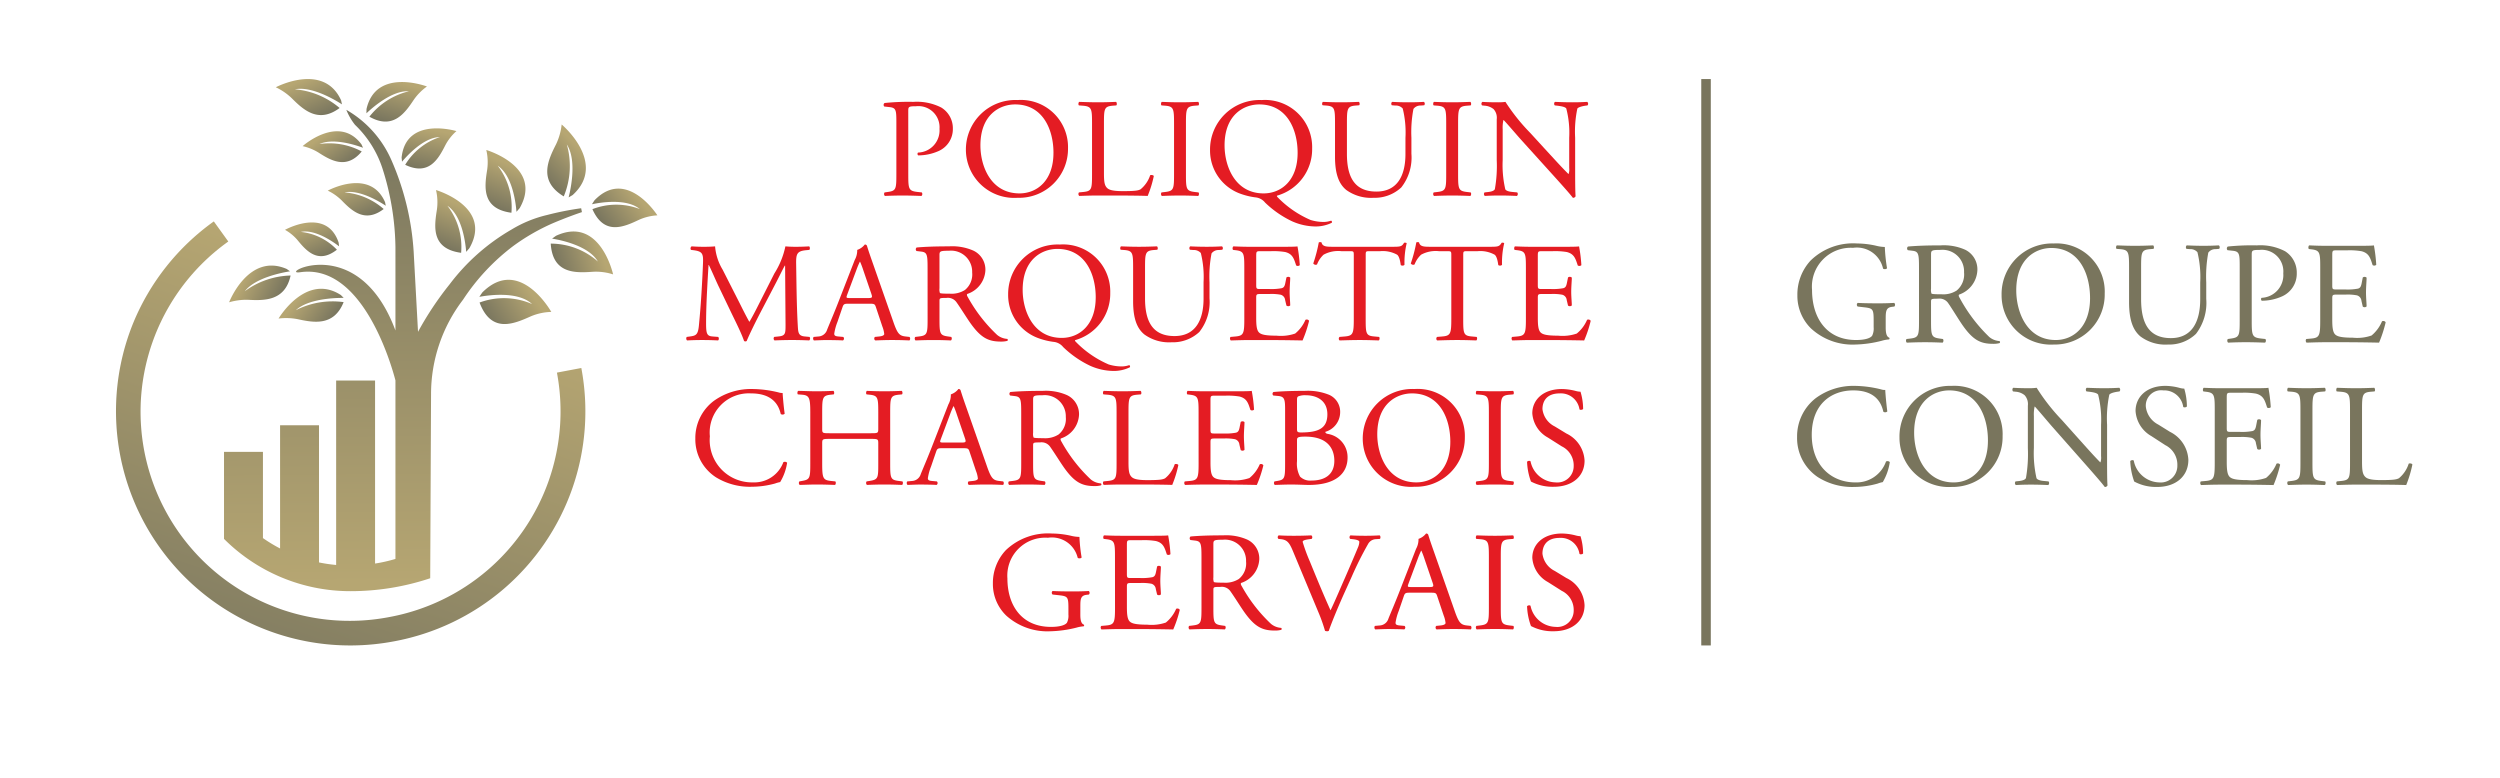 <svg id="a61521bd-caef-4c02-a366-035934ea4667" data-name="Logo Client" xmlns="http://www.w3.org/2000/svg" xmlns:xlink="http://www.w3.org/1999/xlink" width="225" height="70" viewBox="0 0 225 70"><defs><linearGradient id="a55727ce-4db8-49dc-b775-bd84f2bec351" x1="36.646" y1="55.55" x2="15.435" y2="93.189" gradientTransform="matrix(0.983, -0.186, 0.186, 0.983, -10.887, -22.274)" gradientUnits="userSpaceOnUse"><stop offset="0" stop-color="#b6a672"/><stop offset="1" stop-color="#77745e"/></linearGradient><linearGradient id="a7e59572-d4f6-4412-a882-d0894cd14ee7" x1="-346.285" y1="-14.883" x2="-342.499" y2="-9.806" gradientTransform="matrix(-0.635, -0.146, -0.182, 0.791, -175.066, -12.83)" xlink:href="#a55727ce-4db8-49dc-b775-bd84f2bec351"/><linearGradient id="aea246e3-6a61-4703-b00e-23cefb57b135" x1="-324.781" y1="-90.962" x2="-320.993" y2="-85.882" gradientTransform="matrix(-0.535, -0.328, -0.384, 0.626, -154.66, -27.314)" xlink:href="#a55727ce-4db8-49dc-b775-bd84f2bec351"/><linearGradient id="fc9a14ad-7276-4164-9493-d941ceeca4dc" x1="-349.668" y1="108.173" x2="-345.894" y2="113.236" gradientTransform="matrix(-0.54, 0.23, 0.248, 0.583, -179.782, 24.737)" xlink:href="#a55727ce-4db8-49dc-b775-bd84f2bec351"/><linearGradient id="aa65d2a1-79a6-4570-b1ef-a351f15c015b" x1="-358.954" y1="137.607" x2="-355.18" y2="142.668" gradientTransform="matrix(-0.487, 0.264, 0.3, 0.553, -177.372, 30.315)" xlink:href="#a55727ce-4db8-49dc-b775-bd84f2bec351"/><linearGradient id="eb96fdc6-e7f7-473b-a9ef-97ac68adec3f" x1="-385.036" y1="-28.17" x2="-381.251" y2="-23.093" gradientTransform="matrix(-0.578, -0.109, -0.131, 0.692, -168.985, -4.98)" xlink:href="#a55727ce-4db8-49dc-b775-bd84f2bec351"/><linearGradient id="b4f97f49-5dc3-4679-8b7e-7fa5bbc1bcaa" x1="-104.477" y1="-199.777" x2="-100.704" y2="-194.717" gradientTransform="matrix(0.072, 0.648, -0.693, 0.077, -78.68, 96.531)" xlink:href="#a55727ce-4db8-49dc-b775-bd84f2bec351"/><linearGradient id="b67b9df8-0d06-407e-a3dc-7f0ef080d6ae" x1="127.155" y1="-30.567" x2="130.933" y2="-25.501" gradientTransform="matrix(0.589, 0.143, -0.143, 0.588, -52.01, 6.982)" xlink:href="#a55727ce-4db8-49dc-b775-bd84f2bec351"/><linearGradient id="e5589246-b245-4a5f-9352-2563652acbc6" x1="119.184" y1="180.748" x2="122.973" y2="185.83" gradientTransform="matrix(0.535, -0.284, 0.277, 0.523, -91.903, -35.548)" xlink:href="#a55727ce-4db8-49dc-b775-bd84f2bec351"/><linearGradient id="f76f59b6-69fb-43c7-a9b8-17d365689e57" x1="137.825" y1="146.669" x2="141.613" y2="151.749" gradientTransform="matrix(0.575, -0.193, 0.188, 0.561, -79.998, -28.903)" xlink:href="#a55727ce-4db8-49dc-b775-bd84f2bec351"/><linearGradient id="a679ddf8-4497-4fe2-88bb-3c7ce04e4915" x1="179.245" y1="-23.54" x2="183.023" y2="-18.475" gradientTransform="matrix(0.482, 0.139, -0.157, 0.547, -62.395, 8.131)" xlink:href="#a55727ce-4db8-49dc-b775-bd84f2bec351"/><linearGradient id="a767edee-b399-480f-9997-a31d8d52f9dc" x1="175.383" y1="33.023" x2="179.165" y2="38.096" gradientTransform="matrix(0.536, 0.006, -0.006, 0.55, -64.567, -7.167)" xlink:href="#a55727ce-4db8-49dc-b775-bd84f2bec351"/><linearGradient id="f0a40545-b6d3-4223-a90e-00fa574d3b4c" x1="165.064" y1="-25.022" x2="168.841" y2="-19.956" gradientTransform="matrix(0.516, 0.126, -0.13, 0.53, -56.831, 8.957)" xlink:href="#a55727ce-4db8-49dc-b775-bd84f2bec351"/><linearGradient id="eadc8ff9-626b-45f6-9685-3a51d6e0408b" x1="-10.502" y1="-167.821" x2="-6.732" y2="-162.766" gradientTransform="matrix(0.277, 0.545, -0.649, 0.33, -59.977, 75.958)" xlink:href="#a55727ce-4db8-49dc-b775-bd84f2bec351"/><linearGradient id="ac702e6b-4271-4316-92fe-45c3e5c27ff8" x1="-8.604" y1="-160.037" x2="-4.835" y2="-154.982" gradientTransform="matrix(0.277, 0.545, -0.649, 0.33, -59.977, 75.958)" xlink:href="#a55727ce-4db8-49dc-b775-bd84f2bec351"/><linearGradient id="b9c15871-83c4-40d9-9e84-44b8f4f6f166" x1="36.45" y1="52.429" x2="36.034" y2="9.928" gradientTransform="matrix(1, 0, 0, 1, 0, 0)" xlink:href="#a55727ce-4db8-49dc-b775-bd84f2bec351"/></defs><rect width="225" height="70" fill="none"/><path d="M81.745,15.69c0,1.334.026,1.5.863,1.589l.353.038a.244.244,0,0,1-.026.318c-.745-.026-1.176-.038-1.7-.038-.549,0-1.02.013-1.594.038a.241.241,0,0,1-.027-.318l.274-.038c.758-.102.785-.255.785-1.589V10.999c0-1.081-.027-1.297-.615-1.36l-.471-.051a.209.209,0,0,1,.026-.318,21.188,21.188,0,0,1,2.588-.102,4.834,4.834,0,0,1,2.51.508,2.181,2.181,0,0,1,1.046,1.907,2.156,2.156,0,0,1-1.307,2.021,4.518,4.518,0,0,1-1.804.381c-.091-.038-.091-.229-.013-.254a1.995,1.995,0,0,0,1.922-2.136,1.902,1.902,0,0,0-2.105-2.034c-.693,0-.707.051-.707.458Z" fill="#e41c23"/><path d="M86.931,13.491a4.457,4.457,0,0,1,4.653-4.487,4.243,4.243,0,0,1,4.537,4.36,4.403,4.403,0,0,1-4.537,4.437A4.346,4.346,0,0,1,86.931,13.491Zm7.882.267c0-2.097-.954-4.36-3.451-4.36-1.359,0-3.124.903-3.124,3.686,0,1.882.941,4.322,3.517,4.322C93.322,17.406,94.812,16.262,94.812,13.758Z" fill="#e41c23"/><path d="M98.283,11.114c0-1.335-.026-1.538-.849-1.602l-.327-.025c-.08-.051-.053-.28.025-.318.733.025,1.177.038,1.7.038.51,0,.954-.013,1.608-.038.078.038.105.266.026.318l-.314.025c-.771.064-.797.267-.797,1.602v4.423c0,.801.041,1.131.275,1.373.144.14.393.292,1.425.292,1.112,0,1.386-.051,1.595-.165a2.718,2.718,0,0,0,.863-1.259c.078-.064.327-.013.327.076a9.975,9.975,0,0,1-.549,1.78c-.668-.026-1.909-.038-3.256-.038H98.832c-.549,0-.967.013-1.7.038a.241.241,0,0,1-.025-.318l.391-.038c.758-.076.785-.255.785-1.589Z" fill="#e41c23"/><path d="M105.664,11.139c0-1.347-.027-1.563-.798-1.627l-.327-.025c-.078-.051-.052-.28.026-.318.654.025,1.098.038,1.647.038.522,0,.968-.013,1.622-.038.078.038.105.266.025.318l-.327.025c-.771.064-.797.28-.797,1.627v4.525c0,1.348.026,1.526.797,1.615l.327.038c.08.051.053.28-.025.318-.654-.026-1.099-.038-1.622-.038-.549,0-.993.013-1.647.038a.242.242,0,0,1-.026-.318l.327-.038c.771-.089.798-.267.798-1.615Z" fill="#e41c23"/><path d="M118.093,13.364a4.338,4.338,0,0,1-3.164,4.246c-.026.064.027.115.105.191a9.218,9.218,0,0,0,2.915,1.996,4.018,4.018,0,0,0,1.216.178,2.062,2.062,0,0,0,.627-.115c.078.013.105.127.066.191a3.288,3.288,0,0,1-1.465.331,5.277,5.277,0,0,1-2.117-.471,9.09,9.09,0,0,1-2.418-1.678,1.262,1.262,0,0,0-.876-.47,6.145,6.145,0,0,1-1.282-.305,4.13,4.13,0,0,1-2.796-3.966,4.457,4.457,0,0,1,4.652-4.487A4.243,4.243,0,0,1,118.093,13.364Zm-1.307.394c0-2.097-.954-4.36-3.451-4.36-1.359,0-3.124.903-3.124,3.686,0,1.882.941,4.322,3.517,4.322C115.296,17.406,116.786,16.262,116.786,13.758Z" fill="#e41c23"/><path d="M126.492,12.398a8.926,8.926,0,0,0-.247-2.631.818.818,0,0,0-.654-.267l-.327-.026a.224.224,0,0,1,.025-.305c.497.025.981.038,1.49.038.549,0,.902-.013,1.373-.038a.214.214,0,0,1,.026.305l-.314.026a.77.77,0,0,0-.654.305,11.053,11.053,0,0,0-.183,2.593v1.437a4.343,4.343,0,0,1-.915,3.038,3.497,3.497,0,0,1-2.497.928,3.79,3.79,0,0,1-2.444-.7c-.693-.559-1.02-1.487-1.02-3v-3c0-1.322-.026-1.538-.784-1.601l-.327-.026c-.08-.051-.053-.267.025-.305.654.025,1.098.038,1.622.038.536,0,.967-.013,1.608-.038.078.038.105.254.026.305l-.314.026c-.758.063-.784.28-.784,1.601v2.746c0,2.046.654,3.394,2.654,3.394,1.895,0,2.613-1.449,2.613-3.381Z" fill="#e41c23"/><path d="M130.158,11.139c0-1.347-.026-1.563-.797-1.627l-.327-.025c-.078-.051-.052-.28.026-.318.654.025,1.098.038,1.647.038.522,0,.968-.013,1.622-.038.078.038.105.266.025.318l-.327.025c-.771.064-.798.28-.798,1.627v4.525c0,1.348.027,1.526.798,1.615l.327.038c.08.051.053.28-.025.318-.654-.026-1.099-.038-1.622-.038-.549,0-.993.013-1.647.038a.242.242,0,0,1-.026-.318l.327-.038c.771-.089.797-.267.797-1.615Z" fill="#e41c23"/><path d="M141.764,15.436c0,.382,0,1.894.039,2.224a.234.234,0,0,1-.247.14c-.158-.216-.536-.661-1.673-1.92l-3.034-3.356c-.352-.394-1.242-1.437-1.516-1.716h-.026a3.102,3.102,0,0,0-.066.826v2.771a9.695,9.695,0,0,0,.235,2.632c.08.14.341.215.668.241l.405.038a.228.228,0,0,1-.026.318c-.588-.026-1.046-.038-1.53-.038-.549,0-.902.013-1.359.038a.23.23,0,0,1-.026-.318l.353-.038c.3-.038.51-.115.576-.255a11.943,11.943,0,0,0,.169-2.619V10.732a1.141,1.141,0,0,0-.288-.915,1.439,1.439,0,0,0-.81-.305l-.222-.025a.218.218,0,0,1,.026-.318c.549.038,1.242.038,1.476.038a4.407,4.407,0,0,0,.602-.038,17.531,17.531,0,0,0,2.235,2.796l1.268,1.386c.902.979,1.543,1.69,2.156,2.301h.027a1.231,1.231,0,0,0,.053-.534v-2.72a8.695,8.695,0,0,0-.263-2.631c-.078-.115-.286-.191-.81-.255l-.222-.025c-.091-.076-.078-.28.026-.318.601.025,1.045.038,1.542.038.563,0,.902-.013,1.347-.038a.219.219,0,0,1,.026.318l-.183.025c-.419.064-.68.166-.732.267a9.989,9.989,0,0,0-.197,2.619Z" fill="#e41c23"/><path d="M66.529,27.207c.3.598.588,1.183.902,1.742h.025c.353-.598.68-1.259,1.007-1.907l1.229-2.428a7.326,7.326,0,0,0,.993-2.441c.444.038.719.038.981.038.327,0,.758-.013,1.163-.038a.261.261,0,0,1,.013.317l-.274.026c-.824.076-.929.318-.915,1.208.025,1.347.039,3.699.144,5.529.039.635.025.979.64,1.029l.419.039a.228.228,0,0,1-.026.317c-.536-.025-1.071-.037-1.542-.037-.458,0-1.046.013-1.583.037a.231.231,0,0,1-.026-.317l.38-.039c.64-.063.64-.266.64-1.079l-.039-5.301h-.025c-.092.139-.589,1.157-.851,1.652L68.62,27.78c-.588,1.118-1.176,2.313-1.412,2.898a.153.153,0,0,1-.13.05.16.16,0,0,1-.117-.05c-.222-.674-.851-1.919-1.151-2.542l-1.176-2.453c-.275-.586-.549-1.246-.837-1.832H63.77c-.052.788-.092,1.526-.131,2.263-.039.776-.091,1.907-.091,2.987,0,.942.078,1.145.588,1.182l.497.039c.091.076.078.28-.014.317-.444-.025-.954-.037-1.451-.037-.418,0-.888.013-1.333.037a.245.245,0,0,1-.026-.317l.288-.039c.549-.075.732-.152.81-1.042.078-.839.144-1.538.222-2.797.066-1.056.119-2.136.144-2.834.027-.801-.078-.992-.876-1.094l-.209-.026a.234.234,0,0,1,.053-.317c.393.025.705.038,1.032.038.302,0,.654,0,1.085-.038a4.776,4.776,0,0,0,.68,2.098Z" fill="#e41c23"/><path d="M78.834,27.652c-.091-.28-.144-.317-.535-.317h-1.975c-.327,0-.405.038-.496.305l-.458,1.335a4.772,4.772,0,0,0-.288,1.056c0,.152.066.228.38.253l.43.039a.2.2,0,0,1-.025.317c-.341-.025-.746-.025-1.36-.037-.432,0-.901.025-1.254.037a.244.244,0,0,1-.026-.317l.432-.039a.865.865,0,0,0,.785-.622c.235-.585.601-1.411,1.15-2.836l1.334-3.432a1.782,1.782,0,0,0,.222-.903,1.455,1.455,0,0,0,.68-.483.185.185,0,0,1,.196.114c.17.56.379,1.145.575,1.704L80.39,28.937c.379,1.093.549,1.284,1.112,1.346l.352.039a.242.242,0,0,1,0,.317c-.535-.025-.993-.037-1.581-.037-.627,0-1.124.025-1.504.037a.209.209,0,0,1-.025-.317l.379-.039c.275-.025.458-.102.458-.228a2.549,2.549,0,0,0-.17-.674ZM76.246,26.521c-.105.292-.091.304.275.304h1.608c.379,0,.405-.05.288-.394L77.71,24.36a8.459,8.459,0,0,0-.3-.801h-.026a7.794,7.794,0,0,0-.313.75Z" fill="#e41c23"/><path d="M83.482,24.13c0-1.207-.039-1.423-.576-1.487l-.418-.051a.208.208,0,0,1,.013-.318c.732-.064,1.634-.102,2.915-.102A4.743,4.743,0,0,1,87.6,22.554a1.891,1.891,0,0,1,1.085,1.781,2.364,2.364,0,0,1-1.634,2.122c-.066.076,0,.203.066.306a13.781,13.781,0,0,0,2.627,3.381,1.586,1.586,0,0,0,.902.356.105.105,0,0,1,.013.178,2.106,2.106,0,0,1-.575.064c-1.11,0-1.777-.319-2.705-1.602-.339-.47-.876-1.348-1.281-1.919a.944.944,0,0,0-.929-.407c-.588,0-.615.013-.615.28v1.602c0,1.335.026,1.487.785,1.588l.275.039a.243.243,0,0,1-.026.317c-.588-.025-1.034-.037-1.556-.037-.549,0-1.02.013-1.634.037a.24.24,0,0,1-.026-.317l.327-.039c.758-.088.785-.253.785-1.588Zm1.071,1.819a.941.941,0,0,0,.04.419c.039.039.235.064.901.064a2.239,2.239,0,0,0,1.347-.331,1.801,1.801,0,0,0,.654-1.576,1.899,1.899,0,0,0-2.091-1.958c-.81,0-.851.051-.851.407Z" fill="#e41c23"/><path d="M99.922,26.368a4.339,4.339,0,0,1-3.164,4.246c-.027.064.026.114.105.191A9.185,9.185,0,0,0,99.778,32.8a3.998,3.998,0,0,0,1.217.178,2.06,2.06,0,0,0,.627-.114c.078.013.105.127.066.191a3.279,3.279,0,0,1-1.465.331,5.299,5.299,0,0,1-2.118-.47,9.121,9.121,0,0,1-2.418-1.679,1.265,1.265,0,0,0-.876-.47,6.197,6.197,0,0,1-1.282-.306,4.128,4.128,0,0,1-2.796-3.965,4.458,4.458,0,0,1,4.652-4.489A4.243,4.243,0,0,1,99.922,26.368Zm-1.307.395c0-2.099-.954-4.361-3.451-4.361-1.359,0-3.124.903-3.124,3.687,0,1.882.941,4.322,3.517,4.322C97.124,30.411,98.614,29.266,98.614,26.763Z" fill="#e41c23"/><path d="M108.32,25.401a8.933,8.933,0,0,0-.247-2.631.827.827,0,0,0-.654-.268l-.327-.025a.224.224,0,0,1,.025-.305c.497.025.98.038,1.49.038.549,0,.902-.013,1.373-.038a.214.214,0,0,1,.026.305l-.314.025a.774.774,0,0,0-.654.307,11.05,11.05,0,0,0-.183,2.592V26.838a4.342,4.342,0,0,1-.915,3.039,3.494,3.494,0,0,1-2.497.928A3.798,3.798,0,0,1,103,30.106c-.693-.56-1.02-1.488-1.02-3.001v-3c0-1.321-.027-1.538-.784-1.603l-.327-.025c-.08-.05-.053-.267.025-.305.654.025,1.098.038,1.622.038.536,0,.967-.013,1.608-.038.078.038.105.255.026.305l-.314.025c-.758.065-.783.282-.783,1.603v2.747c0,2.046.654,3.393,2.654,3.393,1.895,0,2.613-1.449,2.613-3.381Z" fill="#e41c23"/><path d="M111.987,24.118c0-1.321-.026-1.512-.797-1.601l-.21-.026c-.078-.05-.052-.28.027-.317.561.025,1.007.038,1.542.038h2.458c.837,0,1.608,0,1.766-.038a13.866,13.866,0,0,1,.208,1.69.262.262,0,0,1-.327.026c-.196-.598-.313-1.043-.993-1.209a6.524,6.524,0,0,0-1.268-.075h-.941c-.393,0-.393.025-.393.508v2.542c0,.356.041.356.432.356h.758a4.957,4.957,0,0,0,1.112-.076c.156-.05.249-.127.313-.445l.105-.52a.265.265,0,0,1,.341.013c0,.305-.053.801-.053,1.284,0,.458.053.94.053,1.221a.265.265,0,0,1-.341.013l-.117-.496a.547.547,0,0,0-.405-.482,4.451,4.451,0,0,0-1.007-.064H113.49c-.391,0-.432.013-.432.344v1.793c0,.673.041,1.106.249,1.321.158.153.432.293,1.583.293a3.944,3.944,0,0,0,1.673-.191,3.22,3.22,0,0,0,.927-1.234.244.244,0,0,1,.327.089,10.704,10.704,0,0,1-.588,1.766c-1.176-.025-2.34-.037-3.503-.037h-1.177c-.561,0-1.006.013-1.777.037a.24.24,0,0,1-.026-.317l.432-.039c.744-.063.81-.253.81-1.588Z" fill="#e41c23"/><path d="M122.911,28.695c0,1.335.026,1.526.785,1.588l.418.039c.078.05.053.28-.025.317-.746-.025-1.19-.037-1.712-.037s-.98.013-1.817.037a.216.216,0,0,1,0-.317l.471-.039c.744-.063.81-.253.81-1.588V23.012c0-.394,0-.406-.393-.406h-.719a2.743,2.743,0,0,0-1.608.317,2.306,2.306,0,0,0-.588.877.256.256,0,0,1-.339-.089,13.167,13.167,0,0,0,.496-1.895.334.334,0,0,1,.249,0c.078.407.51.394,1.112.394h5.294c.707,0,.824-.025,1.02-.356.066-.025.21-.013.236.038a7.504,7.504,0,0,0-.197,1.933c-.052.102-.274.102-.339.025-.039-.317-.131-.787-.327-.928a2.673,2.673,0,0,0-1.517-.317h-.927c-.393,0-.38.013-.38.431Z" fill="#e41c23"/><path d="M131.689,28.695c0,1.335.027,1.526.785,1.588l.418.039c.078.05.053.28-.025.317-.746-.025-1.19-.037-1.712-.037s-.981.013-1.817.037a.216.216,0,0,1,0-.317l.469-.039c.746-.063.811-.253.811-1.588V23.012c0-.394,0-.406-.392-.406h-.719a2.743,2.743,0,0,0-1.608.317,2.304,2.304,0,0,0-.588.877.256.256,0,0,1-.339-.089,13.167,13.167,0,0,0,.496-1.895.334.334,0,0,1,.249,0c.078.407.51.394,1.112.394h5.294c.705,0,.824-.025,1.02-.356.066-.025.209-.013.236.038a7.504,7.504,0,0,0-.197,1.933c-.052.102-.274.102-.339.025-.039-.317-.131-.787-.327-.928a2.672,2.672,0,0,0-1.517-.317h-.927c-.393,0-.38.013-.38.431Z" fill="#e41c23"/><path d="M137.331,24.118c0-1.321-.027-1.512-.798-1.601l-.209-.026c-.078-.05-.052-.28.027-.317.563.025,1.007.038,1.542.038H140.35c.837,0,1.608,0,1.766-.038a13.866,13.866,0,0,1,.208,1.69.262.262,0,0,1-.327.026c-.196-.598-.313-1.043-.993-1.209a6.525,6.525,0,0,0-1.268-.075h-.941c-.392,0-.392.025-.392.508v2.542c0,.356.04.356.431.356h.758a4.957,4.957,0,0,0,1.112-.076c.156-.05.249-.127.313-.445l.105-.52a.265.265,0,0,1,.341.013c0,.305-.053.801-.053,1.284,0,.458.053.94.053,1.221a.265.265,0,0,1-.341.013l-.117-.496a.547.547,0,0,0-.405-.482,4.449,4.449,0,0,0-1.007-.064h-.758c-.391,0-.431.013-.431.344v1.793c0,.673.04,1.106.249,1.321.158.153.432.293,1.583.293a3.945,3.945,0,0,0,1.673-.191,3.22,3.22,0,0,0,.927-1.234.244.244,0,0,1,.327.089,10.704,10.704,0,0,1-.588,1.766c-1.176-.025-2.34-.037-3.503-.037H137.892c-.561,0-1.006.013-1.777.037a.24.24,0,0,1-.026-.317l.432-.039c.744-.063.81-.253.81-1.588Z" fill="#e41c23"/><path d="M64.227,36.093a5.743,5.743,0,0,1,3.53-1.081,10.341,10.341,0,0,1,2.314.305,1,1,0,0,0,.366.051c.013.292.078,1.093.183,1.869a.282.282,0,0,1-.353.025c-.196-.865-.784-1.857-2.68-1.857a3.524,3.524,0,0,0-3.699,3.865,3.798,3.798,0,0,0,3.881,4.144,2.783,2.783,0,0,0,2.733-1.818.279.279,0,0,1,.339.05,4.717,4.717,0,0,1-.627,1.742,2.578,2.578,0,0,0-.458.127,7.921,7.921,0,0,1-2.066.292,5.847,5.847,0,0,1-3.254-.851A4.069,4.069,0,0,1,62.58,39.461,4.181,4.181,0,0,1,64.227,36.093Z" fill="#e41c23"/><path d="M74.652,39.5c-.627,0-.654.025-.654.406V41.699c0,1.335.066,1.513.797,1.588l.38.039c.078.05.052.28-.026.317-.705-.025-1.151-.037-1.661-.037-.561,0-1.006.025-1.516.037a.241.241,0,0,1-.026-.317l.222-.039c.732-.127.758-.253.758-1.588V37.122c0-1.334-.092-1.551-.771-1.601l-.341-.026c-.078-.05-.052-.28.026-.317.641.013,1.085.038,1.647.038.51,0,.955-.013,1.517-.038.078.038.105.267.027.317l-.249.026c-.758.075-.785.267-.785,1.601v1.462c0,.395.026.407.654.407h3.739c.627,0,.654-.013.654-.407V37.122c0-1.334-.027-1.526-.798-1.601l-.249-.026c-.078-.05-.052-.28.027-.317.602.025,1.046.038,1.583.038.51,0,.954-.013,1.542-.038.078.038.105.267.026.317l-.275.026c-.758.075-.783.267-.783,1.601V41.699c0,1.335.025,1.499.783,1.588l.314.039c.078.05.052.28-.026.317-.627-.025-1.071-.037-1.581-.037-.536,0-1.007.013-1.583.037a.241.241,0,0,1-.027-.317l.249-.039c.798-.127.798-.253.798-1.588V39.906c0-.381-.027-.406-.654-.406Z" fill="#e41c23"/><path d="M87.26,40.656c-.091-.28-.144-.317-.535-.317H84.75c-.327,0-.405.038-.496.305l-.458,1.335a4.77,4.77,0,0,0-.288,1.056c0,.152.066.228.38.253l.43.039a.2.2,0,0,1-.025.317c-.341-.025-.746-.025-1.36-.037-.432,0-.901.025-1.254.037a.244.244,0,0,1-.026-.317l.432-.039a.865.865,0,0,0,.785-.622c.235-.586.601-1.412,1.15-2.836l1.334-3.432a1.78,1.78,0,0,0,.222-.903,1.46,1.46,0,0,0,.68-.483.185.185,0,0,1,.196.114c.17.559.379,1.145.575,1.704l1.791,5.111c.379,1.093.549,1.284,1.112,1.346l.352.039a.242.242,0,0,1,0,.317c-.535-.025-.993-.037-1.581-.037-.627,0-1.124.025-1.504.037a.209.209,0,0,1-.025-.317l.379-.039c.275-.025.458-.102.458-.228a2.53,2.53,0,0,0-.17-.673Zm-2.588-1.131c-.105.292-.091.304.275.304H86.555c.379,0,.405-.05.288-.394l-.707-2.072a8.48,8.48,0,0,0-.3-.801h-.026a7.822,7.822,0,0,0-.313.75Z" fill="#e41c23"/><path d="M91.909,37.135c0-1.207-.039-1.423-.575-1.487l-.418-.051a.207.207,0,0,1,.013-.317c.732-.064,1.634-.102,2.915-.102a4.734,4.734,0,0,1,2.183.381,1.891,1.891,0,0,1,1.085,1.78,2.364,2.364,0,0,1-1.634,2.122c-.066.076,0,.203.066.306A13.784,13.784,0,0,0,98.17,43.148a1.585,1.585,0,0,0,.902.356.105.105,0,0,1,.013.178,2.111,2.111,0,0,1-.575.064c-1.11,0-1.777-.318-2.705-1.602-.339-.47-.876-1.347-1.281-1.919a.941.941,0,0,0-.929-.407c-.588,0-.615.013-.615.28V41.699c0,1.335.026,1.487.785,1.588l.275.039a.243.243,0,0,1-.026.317c-.588-.025-1.034-.037-1.556-.037-.549,0-1.02.013-1.634.037a.24.24,0,0,1-.026-.317l.327-.039c.758-.089.785-.253.785-1.588Zm1.071,1.819a.941.941,0,0,0,.04.419c.039.039.235.064.901.064a2.239,2.239,0,0,0,1.347-.331,1.8,1.8,0,0,0,.654-1.576,1.899,1.899,0,0,0-2.091-1.958c-.81,0-.851.051-.851.407Z" fill="#e41c23"/><path d="M100.492,37.122c0-1.334-.027-1.538-.849-1.601l-.327-.026c-.078-.05-.053-.28.025-.317.732.025,1.177.038,1.7.038.51,0,.954-.013,1.608-.038.078.038.105.267.027.317l-.314.026c-.771.063-.798.267-.798,1.601V41.546c0,.801.041,1.132.275,1.373.144.14.393.293,1.425.293,1.112,0,1.385-.051,1.595-.166a2.718,2.718,0,0,0,.863-1.259c.078-.064.327-.013.327.076a9.973,9.973,0,0,1-.549,1.779c-.668-.025-1.909-.037-3.256-.037h-1.203c-.549,0-.968.013-1.7.037a.241.241,0,0,1-.025-.317l.391-.039c.758-.075.785-.253.785-1.588Z" fill="#e41c23"/><path d="M107.872,37.122c0-1.321-.026-1.512-.797-1.601l-.21-.026c-.078-.05-.052-.28.026-.317.561.025,1.007.038,1.542.038h2.458c.837,0,1.608,0,1.766-.038a13.831,13.831,0,0,1,.208,1.69.262.262,0,0,1-.327.026c-.196-.598-.313-1.043-.993-1.209a6.524,6.524,0,0,0-1.268-.075h-.941c-.393,0-.393.025-.393.508V38.66c0,.356.041.356.432.356h.758a4.957,4.957,0,0,0,1.112-.076c.157-.05.249-.127.313-.445l.105-.52a.265.265,0,0,1,.341.013c0,.304-.053.801-.053,1.284,0,.458.053.94.053,1.221a.265.265,0,0,1-.341.013l-.117-.496a.547.547,0,0,0-.405-.482,4.451,4.451,0,0,0-1.007-.064h-.758c-.391,0-.432.013-.432.344v1.793c0,.673.041,1.106.249,1.321.158.153.432.293,1.583.293a3.944,3.944,0,0,0,1.673-.191,3.219,3.219,0,0,0,.927-1.234.244.244,0,0,1,.327.089,10.7,10.7,0,0,1-.588,1.766c-1.176-.025-2.34-.037-3.503-.037h-1.177c-.561,0-1.006.013-1.777.037a.24.24,0,0,1-.026-.317l.432-.039c.745-.063.81-.253.81-1.588Z" fill="#e41c23"/><path d="M115.659,36.868c0-.94-.052-1.182-.641-1.232l-.418-.039a.199.199,0,0,1,.013-.317c.707-.064,1.595-.102,2.812-.102a5.082,5.082,0,0,1,2.196.356,1.665,1.665,0,0,1,.993,1.588,1.847,1.847,0,0,1-1.333,1.743c0,.127.103.164.247.191a2.121,2.121,0,0,1,1.753,2.122c0,1.474-1.124,2.466-3.478,2.466-.379,0-1.02-.037-1.569-.037-.576,0-1.02.025-1.504.037a.241.241,0,0,1-.025-.317l.235-.039c.693-.114.719-.253.719-1.588Zm1.071,1.691c0,.356.014.381.68.356,1.334-.05,2.053-.432,2.053-1.627,0-1.246-.955-1.716-1.948-1.716a1.629,1.629,0,0,0-.601.076c-.131.037-.184.102-.184.331Zm0,2.95a2.428,2.428,0,0,0,.275,1.385,1.291,1.291,0,0,0,1.032.356c1.163,0,2.053-.509,2.053-1.78,0-1.004-.524-2.174-2.602-2.174-.705,0-.758.076-.758.331Z" fill="#e41c23"/><path d="M122.647,39.5a4.457,4.457,0,0,1,4.652-4.488,4.242,4.242,0,0,1,4.537,4.36,4.402,4.402,0,0,1-4.537,4.436A4.345,4.345,0,0,1,122.647,39.5Zm7.882.267c0-2.099-.954-4.361-3.451-4.361-1.359,0-3.124.903-3.124,3.687,0,1.882.941,4.322,3.517,4.322C129.038,43.415,130.529,42.271,130.529,39.767Z" fill="#e41c23"/><path d="M133.999,37.149c0-1.348-.026-1.565-.797-1.627l-.327-.026c-.078-.05-.052-.28.026-.317.654.025,1.098.038,1.647.038.522,0,.968-.013,1.622-.038.078.038.105.267.025.317l-.327.026c-.771.063-.798.28-.798,1.627V41.674c0,1.348.027,1.524.798,1.613l.327.039c.08.05.053.28-.025.317-.654-.025-1.099-.037-1.622-.037-.549,0-.993.013-1.647.037a.241.241,0,0,1-.026-.317l.327-.039c.771-.089.797-.266.797-1.613Z" fill="#e41c23"/><path d="M139.827,43.809a4.166,4.166,0,0,1-2.039-.47,5.718,5.718,0,0,1-.352-1.78c.066-.089.261-.114.313-.038a2.355,2.355,0,0,0,2.249,1.894,1.467,1.467,0,0,0,1.634-1.462,1.9,1.9,0,0,0-1.071-1.78l-1.243-.788a2.706,2.706,0,0,1-1.411-2.186c0-1.207.967-2.186,2.666-2.186a5.179,5.179,0,0,1,1.215.166,1.845,1.845,0,0,0,.458.076,5.429,5.429,0,0,1,.235,1.551c-.052.076-.261.114-.327.037a1.695,1.695,0,0,0-1.777-1.437c-1.282,0-1.556.826-1.556,1.412a2.001,2.001,0,0,0,1.11,1.563l1.046.636a2.862,2.862,0,0,1,1.634,2.441C142.612,42.856,141.526,43.809,139.827,43.809Z" fill="#e41c23"/><path d="M97.23,55.314c0,.508.078.814.314.903a.101.101,0,0,1-.014.152,2.979,2.979,0,0,0-.64.115,10.498,10.498,0,0,1-2.341.33,5.533,5.533,0,0,1-3.986-1.41,3.945,3.945,0,0,1-1.203-2.886,4.299,4.299,0,0,1,1.176-3.014,5.502,5.502,0,0,1,4.144-1.487,7.975,7.975,0,0,1,1.659.191,3.457,3.457,0,0,0,.811.114,13.975,13.975,0,0,0,.196,1.844c-.039.102-.274.114-.353.037a2.387,2.387,0,0,0-2.679-1.805A3.416,3.416,0,0,0,90.667,52.06c0,2.441,1.295,4.36,3.922,4.36.812,0,1.295-.166,1.439-.381a1.385,1.385,0,0,0,.13-.725V54.805c0-1.068-.039-1.145-.849-1.234l-.576-.063a.209.209,0,0,1,0-.318c.38.025,1.098.039,1.87.039.51,0,.954-.014,1.386-.039a.218.218,0,0,1,.013.318l-.21.025c-.549.064-.561.42-.561,1.068Z" fill="#e41c23"/><path d="M100.348,50.127c0-1.321-.026-1.512-.797-1.601l-.21-.026c-.078-.05-.052-.28.027-.317.563.025,1.007.037,1.542.037h2.458c.837,0,1.608,0,1.766-.037a13.845,13.845,0,0,1,.208,1.69.262.262,0,0,1-.327.026c-.196-.598-.313-1.043-.993-1.208a6.516,6.516,0,0,0-1.268-.075h-.941c-.393,0-.393.025-.393.508v2.542c0,.356.04.356.432.356h.758a4.957,4.957,0,0,0,1.112-.076c.156-.05.249-.127.313-.445l.105-.52a.265.265,0,0,1,.341.013c0,.304-.053.801-.053,1.284,0,.458.053.94.053,1.221a.265.265,0,0,1-.341.013l-.117-.496a.547.547,0,0,0-.405-.482,4.451,4.451,0,0,0-1.007-.064h-.758c-.391,0-.432.013-.432.344v1.793c0,.673.04,1.106.249,1.321.158.153.432.293,1.583.293a3.942,3.942,0,0,0,1.673-.191,3.22,3.22,0,0,0,.927-1.234.244.244,0,0,1,.327.089,10.7,10.7,0,0,1-.588,1.766c-1.176-.025-2.34-.037-3.503-.037h-1.177c-.561,0-1.006.013-1.777.037a.24.24,0,0,1-.026-.317l.432-.039c.744-.063.81-.253.81-1.588Z" fill="#e41c23"/><path d="M108.133,50.139c0-1.207-.039-1.423-.576-1.487l-.418-.051a.207.207,0,0,1,.013-.317c.732-.064,1.634-.102,2.915-.102a4.734,4.734,0,0,1,2.183.381,1.889,1.889,0,0,1,1.085,1.78,2.364,2.364,0,0,1-1.634,2.122c-.066.076,0,.203.066.306a13.782,13.782,0,0,0,2.627,3.381,1.586,1.586,0,0,0,.902.356.105.105,0,0,1,.013.178,2.111,2.111,0,0,1-.575.064c-1.11,0-1.777-.318-2.705-1.602-.339-.47-.876-1.348-1.281-1.919a.944.944,0,0,0-.929-.407c-.588,0-.615.013-.615.28v1.602c0,1.335.026,1.487.785,1.588l.275.039a.243.243,0,0,1-.026.317c-.588-.025-1.034-.037-1.556-.037-.549,0-1.02.013-1.634.037a.24.24,0,0,1-.026-.317l.327-.039c.758-.088.785-.253.785-1.588Zm1.071,1.819a.941.941,0,0,0,.041.419c.039.039.235.064.901.064a2.239,2.239,0,0,0,1.346-.331,1.8,1.8,0,0,0,.654-1.576,1.899,1.899,0,0,0-2.091-1.958c-.81,0-.851.051-.851.407Z" fill="#e41c23"/><path d="M116.35,49.568c-.3-.712-.497-.979-1.059-1.042l-.236-.026a.209.209,0,0,1,.027-.317c.38.025.797.037,1.359.037.575,0,1.034-.013,1.583-.037a.218.218,0,0,1,.026.317l-.197.026c-.496.062-.601.139-.615.24a15.726,15.726,0,0,0,.654,1.78c.602,1.474,1.203,2.936,1.856,4.385.406-.839.955-2.147,1.256-2.822.379-.864.993-2.3,1.215-2.847a1.329,1.329,0,0,0,.119-.496c0-.089-.131-.191-.589-.24l-.235-.026a.216.216,0,0,1,.027-.317c.366.025.862.037,1.359.037.432,0,.837-.013,1.268-.037.091.05.091.255.027.317l-.393.026a.837.837,0,0,0-.68.444,30.285,30.285,0,0,0-1.464,2.925l-.707,1.563c-.522,1.169-1.137,2.644-1.359,3.318a.271.271,0,0,1-.144.037.543.543,0,0,1-.196-.037,14.585,14.585,0,0,0-.602-1.691Z" fill="#e41c23"/><path d="M129.351,53.66c-.091-.28-.144-.317-.535-.317h-1.975c-.327,0-.405.038-.496.305l-.458,1.335a4.773,4.773,0,0,0-.288,1.056c0,.152.066.228.38.253l.43.039a.2.2,0,0,1-.025.317c-.341-.025-.746-.025-1.36-.037-.432,0-.901.025-1.254.037a.244.244,0,0,1-.027-.317l.432-.039a.865.865,0,0,0,.785-.622c.235-.586.601-1.412,1.15-2.836l1.334-3.432a1.78,1.78,0,0,0,.222-.903,1.461,1.461,0,0,0,.68-.482.185.185,0,0,1,.196.114c.17.559.379,1.145.576,1.704l1.791,5.111c.379,1.093.549,1.284,1.112,1.346l.352.039a.242.242,0,0,1,0,.317c-.535-.025-.993-.037-1.581-.037-.627,0-1.124.025-1.504.037a.209.209,0,0,1-.025-.317l.379-.039c.275-.025.458-.102.458-.228a2.553,2.553,0,0,0-.17-.674ZM126.763,52.53c-.105.292-.091.304.275.304h1.608c.379,0,.405-.05.288-.394l-.707-2.072a8.425,8.425,0,0,0-.3-.801H127.9a7.835,7.835,0,0,0-.313.75Z" fill="#e41c23"/><path d="M133.999,50.153c0-1.348-.026-1.565-.797-1.627L132.875,48.5c-.078-.05-.052-.28.026-.317.654.025,1.098.037,1.647.037.522,0,.968-.013,1.622-.037.078.037.105.267.025.317l-.327.026c-.771.062-.798.28-.798,1.627v4.525c0,1.348.027,1.526.798,1.613l.327.039c.08.05.053.28-.025.317-.654-.025-1.099-.037-1.622-.037-.549,0-.993.013-1.647.037a.241.241,0,0,1-.026-.317l.327-.039c.771-.088.797-.266.797-1.613Z" fill="#e41c23"/><path d="M139.827,56.813a4.166,4.166,0,0,1-2.039-.47,5.718,5.718,0,0,1-.352-1.78c.066-.089.261-.114.313-.038a2.355,2.355,0,0,0,2.249,1.894,1.467,1.467,0,0,0,1.634-1.462,1.9,1.9,0,0,0-1.071-1.78l-1.243-.788a2.706,2.706,0,0,1-1.411-2.186c0-1.207.967-2.186,2.666-2.186a5.173,5.173,0,0,1,1.215.166,1.848,1.848,0,0,0,.458.076A5.429,5.429,0,0,1,142.48,49.81c-.052.076-.261.114-.327.037a1.695,1.695,0,0,0-1.777-1.437c-1.282,0-1.556.826-1.556,1.412a2.001,2.001,0,0,0,1.11,1.563l1.046.636a2.862,2.862,0,0,1,1.634,2.441C142.612,55.861,141.526,56.813,139.827,56.813Z" fill="#e41c23"/><path d="M169.713,29.458c0,.526.078.841.316.933a.106.106,0,0,1-.013.157,2.99,2.99,0,0,0-.647.118,10.315,10.315,0,0,1-2.363.342,5.515,5.515,0,0,1-4.027-1.459,4.125,4.125,0,0,1-1.215-2.984,4.501,4.501,0,0,1,1.189-3.115,5.476,5.476,0,0,1,4.185-1.538,8.031,8.031,0,0,1,1.677.196,3.553,3.553,0,0,0,.819.12,14.743,14.743,0,0,0,.198,1.905c-.041.106-.278.118-.358.04a2.413,2.413,0,0,0-2.705-1.868,3.495,3.495,0,0,0-3.685,3.787c0,2.524,1.307,4.509,3.961,4.509.819,0,1.307-.171,1.453-.394a1.472,1.472,0,0,0,.131-.75v-.526c0-1.104-.039-1.183-.858-1.275l-.581-.067a.218.218,0,0,1,0-.328c.383.026,1.109.039,1.888.039.515,0,.964-.013,1.4-.039a.228.228,0,0,1,.013.328l-.211.026c-.554.067-.567.434-.567,1.104Z" fill="#79755d"/><path d="M172.71,24.107c0-1.249-.039-1.471-.581-1.538l-.422-.051a.219.219,0,0,1,.013-.33c.739-.065,1.651-.104,2.944-.104a4.702,4.702,0,0,1,2.205.394,1.961,1.961,0,0,1,1.095,1.841,2.433,2.433,0,0,1-1.65,2.195c-.067.079,0,.211.066.316a14.168,14.168,0,0,0,2.654,3.498,1.592,1.592,0,0,0,.911.367.11.11,0,0,1,.014.185,2.091,2.091,0,0,1-.581.065c-1.123,0-1.796-.328-2.733-1.656-.344-.487-.884-1.393-1.293-1.986a.944.944,0,0,0-.939-.42c-.594,0-.62.013-.62.289v1.656c0,1.381.026,1.538.792,1.644l.278.039a.255.255,0,0,1-.027.328c-.594-.026-1.043-.039-1.571-.039-.554,0-1.029.013-1.651.039a.254.254,0,0,1-.026-.328l.331-.039c.765-.093.792-.263.792-1.644Zm1.083,1.88a1.011,1.011,0,0,0,.041.434c.039.039.237.065.911.065a2.217,2.217,0,0,0,1.359-.341,1.883,1.883,0,0,0,.661-1.631,1.94,1.94,0,0,0-2.112-2.023c-.818,0-.859.051-.859.42Z" fill="#79755d"/><path d="M180.143,26.553a4.554,4.554,0,0,1,4.7-4.641,4.335,4.335,0,0,1,4.581,4.509,4.497,4.497,0,0,1-4.581,4.588A4.437,4.437,0,0,1,180.143,26.553Zm7.961.275c0-2.17-.964-4.509-3.486-4.509-1.373,0-3.155.933-3.155,3.812,0,1.946.951,4.47,3.552,4.47C186.599,30.601,188.105,29.418,188.105,26.828Z" fill="#79755d"/><path d="M198.02,25.422a9.472,9.472,0,0,0-.25-2.722.821.821,0,0,0-.661-.277l-.33-.026a.236.236,0,0,1,.025-.314c.503.025.99.039,1.506.039.554,0,.911-.014,1.387-.039a.226.226,0,0,1,.027.314l-.317.026a.774.774,0,0,0-.661.316,11.74,11.74,0,0,0-.184,2.683v1.485a4.567,4.567,0,0,1-.925,3.142,3.486,3.486,0,0,1-2.522.96,3.76,3.76,0,0,1-2.468-.723c-.7-.579-1.031-1.538-1.031-3.103V24.08c0-1.367-.026-1.59-.792-1.656l-.33-.026c-.08-.051-.053-.275.027-.314.659.025,1.109.039,1.637.039.542,0,.976-.014,1.624-.039.078.039.105.263.027.314l-.317.026c-.767.067-.792.289-.792,1.656v2.84c0,2.117.659,3.51,2.68,3.51,1.913,0,2.64-1.498,2.64-3.496Z" fill="#79755d"/><path d="M202.655,28.827c0,1.381.026,1.551.872,1.644l.356.039a.255.255,0,0,1-.026.328c-.751-.026-1.187-.039-1.717-.039-.554,0-1.029.013-1.61.039a.255.255,0,0,1-.027-.328l.278-.039c.765-.106.792-.263.792-1.644V23.976c0-1.118-.026-1.341-.62-1.407l-.476-.051a.221.221,0,0,1,.026-.33,20.997,20.997,0,0,1,2.615-.104,4.786,4.786,0,0,1,2.535.526,2.267,2.267,0,0,1,1.056,1.972,2.23,2.23,0,0,1-1.32,2.09,4.484,4.484,0,0,1-1.823.394c-.092-.039-.092-.236-.013-.263a2.047,2.047,0,0,0,1.942-2.208,1.942,1.942,0,0,0-2.126-2.103c-.7,0-.714.051-.714.473Z" fill="#79755d"/><path d="M208.821,24.094c0-1.367-.026-1.565-.806-1.656l-.211-.026c-.08-.053-.053-.289.026-.328.569.025,1.017.039,1.557.039h2.483c.845,0,1.623,0,1.782-.039a14.668,14.668,0,0,1,.211,1.748.261.261,0,0,1-.33.026c-.198-.619-.317-1.078-1.004-1.249A6.247,6.247,0,0,0,211.25,22.53h-.95c-.397,0-.397.026-.397.526v2.63c0,.367.04.367.436.367h.765a4.93,4.93,0,0,0,1.123-.078c.158-.053.251-.132.317-.46l.105-.54a.264.264,0,0,1,.344.014c0,.316-.053.828-.053,1.327,0,.474.053.974.053,1.263a.262.262,0,0,1-.344.013l-.119-.512a.56.56,0,0,0-.409-.499,4.394,4.394,0,0,0-1.017-.067h-.765c-.395,0-.436.014-.436.356V28.721c0,.697.04,1.145.251,1.369.158.157.436.302,1.598.302a3.882,3.882,0,0,0,1.69-.198,3.298,3.298,0,0,0,.937-1.275.243.243,0,0,1,.33.092,11.37,11.37,0,0,1-.594,1.827c-1.189-.026-2.363-.039-3.539-.039h-1.189c-.567,0-1.016.013-1.795.039a.253.253,0,0,1-.027-.328l.436-.039c.753-.067.819-.263.819-1.644Z" fill="#79755d"/><path d="M163.401,35.846a5.704,5.704,0,0,1,3.564-1.117,10.235,10.235,0,0,1,2.338.316.985.985,0,0,0,.369.051c.014.303.08,1.131.186,1.933a.281.281,0,0,1-.357.026c-.197-.894-.792-1.919-2.707-1.919-2.02,0-3.736,1.275-3.736,3.995,0,2.762,1.757,4.286,3.922,4.286a2.815,2.815,0,0,0,2.76-1.88.278.278,0,0,1,.342.053,4.935,4.935,0,0,1-.633,1.801,2.641,2.641,0,0,0-.462.132,7.859,7.859,0,0,1-2.087.302,5.805,5.805,0,0,1-3.288-.88,4.234,4.234,0,0,1-1.874-3.616A4.363,4.363,0,0,1,163.401,35.846Z" fill="#79755d"/><path d="M170.953,39.37a4.554,4.554,0,0,1,4.7-4.641,4.335,4.335,0,0,1,4.581,4.509,4.497,4.497,0,0,1-4.581,4.588A4.437,4.437,0,0,1,170.953,39.37Zm7.961.275c0-2.17-.964-4.509-3.486-4.509-1.373,0-3.155.933-3.155,3.812,0,1.946.951,4.47,3.552,4.47C177.409,43.418,178.914,42.234,178.914,39.645Z" fill="#79755d"/><path d="M189.637,41.381c0,.395,0,1.958.039,2.3a.236.236,0,0,1-.25.145c-.159-.223-.542-.683-1.69-1.984L184.672,38.37c-.356-.407-1.254-1.485-1.531-1.774h-.026a3.312,3.312,0,0,0-.066.854v2.866a10.231,10.231,0,0,0,.237,2.722c.08.145.344.224.673.25l.409.039a.239.239,0,0,1-.026.328c-.594-.026-1.056-.039-1.545-.039-.554,0-.911.013-1.373.039a.242.242,0,0,1-.026-.328l.356-.039c.304-.04.515-.118.581-.263a12.589,12.589,0,0,0,.172-2.709V36.516a1.198,1.198,0,0,0-.29-.946,1.425,1.425,0,0,0-.819-.316l-.225-.026c-.078-.079-.078-.277.026-.328.554.039,1.254.039,1.492.039a4.481,4.481,0,0,0,.608-.039,18.05,18.05,0,0,0,2.259,2.891l1.281,1.434c.911,1.012,1.557,1.748,2.178,2.38h.026a1.319,1.319,0,0,0,.053-.552V38.239a9.187,9.187,0,0,0-.264-2.722c-.08-.118-.29-.198-.819-.263l-.225-.026c-.092-.079-.078-.289.027-.328.608.025,1.056.039,1.559.039.567,0,.911-.014,1.359-.039a.229.229,0,0,1,.026.328l-.184.026c-.423.065-.687.171-.739.275a10.551,10.551,0,0,0-.198,2.709Z" fill="#79755d"/><path d="M194.139,43.825a4.127,4.127,0,0,1-2.059-.487,5.981,5.981,0,0,1-.356-1.84c.066-.092.264-.118.316-.039a2.399,2.399,0,0,0,2.271,1.958,1.497,1.497,0,0,0,1.651-1.512,1.972,1.972,0,0,0-1.082-1.84l-1.254-.815a2.803,2.803,0,0,1-1.426-2.261c0-1.249.976-2.261,2.693-2.261a5.057,5.057,0,0,1,1.228.171,1.829,1.829,0,0,0,.462.078,5.742,5.742,0,0,1,.237,1.605c-.052.078-.264.118-.33.039a1.726,1.726,0,0,0-1.795-1.485,1.379,1.379,0,0,0-1.571,1.459,2.069,2.069,0,0,0,1.122,1.617l1.056.656a2.96,2.96,0,0,1,1.651,2.524C196.952,42.839,195.855,43.825,194.139,43.825Z" fill="#79755d"/><path d="M199.327,36.911c0-1.367-.027-1.565-.806-1.656l-.211-.026c-.08-.053-.053-.289.026-.328.567.025,1.017.039,1.557.039h2.483c.845,0,1.623,0,1.782-.039a14.668,14.668,0,0,1,.211,1.748.261.261,0,0,1-.33.026c-.198-.619-.317-1.078-1.004-1.249a6.241,6.241,0,0,0-1.281-.079h-.95c-.397,0-.397.026-.397.526v2.63c0,.367.041.367.436.367h.765a4.938,4.938,0,0,0,1.123-.078c.158-.053.251-.132.317-.46l.105-.54a.264.264,0,0,1,.344.014c0,.316-.053.827-.053,1.327,0,.474.053.974.053,1.263a.262.262,0,0,1-.344.013l-.119-.512a.561.561,0,0,0-.409-.499,4.402,4.402,0,0,0-1.017-.067h-.765c-.395,0-.436.014-.436.356v1.852c0,.697.041,1.145.252,1.368.158.157.436.302,1.598.302a3.88,3.88,0,0,0,1.69-.198,3.297,3.297,0,0,0,.937-1.275.243.243,0,0,1,.33.092,11.365,11.365,0,0,1-.594,1.827c-1.189-.026-2.363-.039-3.539-.039h-1.189c-.567,0-1.016.013-1.795.039a.253.253,0,0,1-.026-.328l.436-.039c.753-.067.819-.263.819-1.644Z" fill="#79755d"/><path d="M207.039,36.937c0-1.393-.027-1.617-.806-1.683l-.33-.026c-.08-.053-.053-.289.026-.328.661.025,1.109.039,1.664.039.528,0,.978-.014,1.637-.039.08.039.106.275.027.328l-.33.026c-.779.065-.806.289-.806,1.683v4.68c0,1.393.027,1.577.806,1.67l.33.039c.08.053.053.289-.027.328-.659-.026-1.109-.039-1.637-.039-.554,0-1.003.013-1.664.039a.253.253,0,0,1-.026-.328l.33-.039c.779-.093.806-.277.806-1.67Z" fill="#79755d"/><path d="M211.501,36.911c0-1.381-.026-1.591-.858-1.656l-.331-.026c-.078-.053-.053-.289.026-.328.739.025,1.189.039,1.717.039.515,0,.964-.014,1.624-.039.078.039.105.275.027.328l-.317.026c-.779.065-.806.275-.806,1.656v4.575c0,.828.041,1.17.278,1.42.145.145.395.302,1.439.302,1.123,0,1.399-.053,1.61-.171a2.804,2.804,0,0,0,.872-1.302c.08-.065.331-.013.331.079a10.53,10.53,0,0,1-.554,1.84c-.675-.026-1.929-.039-3.288-.039h-1.215c-.554,0-.978.013-1.717.039a.255.255,0,0,1-.026-.328l.397-.039c.765-.079.792-.263.792-1.644Z" fill="#79755d"/><line x1="153.543" y1="7.115" x2="153.543" y2="58.089" fill="#79755d"/><rect x="153.114" y="7.115" width="0.858" height="50.975" fill="#79755d"/><path d="M50.123,33.535a18.823,18.823,0,0,1-15.05,21.993A18.817,18.817,0,0,1,20.547,21.736L19.244,19.927a21.095,21.095,0,0,0-7.25,9.132A21.086,21.086,0,0,0,35.489,57.715,21.049,21.049,0,0,0,52.319,33.12Z" fill="url(#a55727ce-4db8-49dc-b775-bd84f2bec351)"/><path d="M43.407,26.322c3.36-3.35,6.209,1.75,6.209,1.75a5.095,5.095,0,0,0-1.848.4c-1.542.692-3.556,1.556-4.607-1.244a6.302,6.302,0,0,1,4.726.137c-1.271-1.181-3.922-.803-4.748-.649" fill="url(#a7e59572-d4f6-4412-a882-d0894cd14ee7)"/><path d="M50.042,21.22c3.974-1.833,5.137,3.475,5.137,3.475a5.067,5.067,0,0,0-1.785-.238c-1.589.11-3.653.22-3.827-2.531a6.393,6.393,0,0,1,4.242,1.612c-.823-1.422-3.328-1.934-4.12-2.062" fill="url(#aea246e3-6a61-4703-b00e-23cefb57b135)"/><path d="M32.985,9.814c.857-3.768,5.44-2.031,5.44-2.031a4.935,4.935,0,0,0-1.171,1.177c-.804,1.204-1.873,2.753-4.009,1.542a6.419,6.419,0,0,1,3.56-2.288c-1.513-.095-3.289,1.471-3.825,1.982" fill="url(#fc9a14ad-7276-4164-9493-d941ceeca4dc)"/><path d="M36.145,14.179c.394-3.751,4.934-2.38,4.934-2.38a4.516,4.516,0,0,0-.981,1.236c-.629,1.237-1.472,2.83-3.632,1.797A5.782,5.782,0,0,1,39.59,12.337c-1.446.016-2.956,1.676-3.408,2.215" fill="url(#aa65d2a1-79a6-4570-b1ef-a351f15c015b)"/><path d="M53.501,18.032c2.885-3,5.664,1.349,5.664,1.349a4.693,4.693,0,0,0-1.647.398c-1.359.643-3.137,1.448-4.2-.953a5.89,5.89,0,0,1,4.261-.011c-1.194-.99-3.565-.59-4.303-.433" fill="url(#eb96fdc6-e7f7-473b-a9ef-97ac68adec3f)"/><path d="M51.54,17.552c3.162-2.876-.99-6.348-.99-6.348a5.482,5.482,0,0,1-.498,1.769c-.723,1.43-1.634,3.304.687,4.703a7.123,7.123,0,0,0,.275-4.676c.91,1.406.365,3.97.163,4.765" fill="url(#b4f97f49-5dc3-4679-8b7e-7fa5bbc1bcaa)"/><path d="M30.699,9.031c-1.566-3.46-5.877-1.177-5.877-1.177a5.36,5.36,0,0,1,1.403.955c1.036,1.032,2.405,2.355,4.34.91a7.117,7.117,0,0,0-4.024-1.681c1.512-.3,3.599.942,4.236,1.353" fill="url(#b67b9df8-0d06-407e-a3dc-7f0ef080d6ae)"/><path d="M25.803,24.207c-3.446-1.494-5.183,3-5.183,3a5.459,5.459,0,0,1,1.68-.225c1.455.072,3.351.138,3.854-2.186a7.263,7.263,0,0,0-4.123,1.416c.938-1.211,3.319-1.675,4.067-1.794" fill="url(#e5589246-b245-4a5f-9352-2563652acbc6)"/><path d="M30.676,26.552c-3.155-2.034-5.605,2.117-5.605,2.117a5.462,5.462,0,0,1,1.694.052c1.424.308,3.283.68,4.161-1.53a7.272,7.272,0,0,0-4.3.727c1.124-1.042,3.549-1.113,4.306-1.109" fill="url(#f76f59b6-69fb-43c7-a9b8-17d365689e57)"/><path d="M30.477,21.833c-1.082-3.239-4.827-1.148-4.827-1.148a4.099,4.099,0,0,1,1.108.903c.798.971,1.854,2.216,3.562.886a5.249,5.249,0,0,0-3.248-1.602c1.281-.266,2.941.91,3.446,1.298" fill="url(#a679ddf8-4497-4fe2-88bb-3c7ce04e4915)"/><path d="M32.533,12.995c-2.04-2.746-5.298.157-5.298.157a4.664,4.664,0,0,1,1.399.56c1.099.703,2.542,1.595,3.921-.08a6.142,6.142,0,0,0-3.802-.668c1.243-.574,3.288.1,3.919.334" fill="url(#a767edee-b399-480f-9997-a31d8d52f9dc)"/><path d="M34.653,18.191c-1.352-3.105-5.154-1.034-5.154-1.034a4.62,4.62,0,0,1,1.226.854c.903.924,2.097,2.108,3.806.8a6.092,6.092,0,0,0-3.523-1.495c1.33-.276,3.154.833,3.711,1.2" fill="url(#f0a40545-b6d3-4223-a90e-00fa574d3b4c)"/><path d="M46.766,18.737c2.152-3.732-3-5.238-3-5.238a4.835,4.835,0,0,1,.084,1.751c-.244,1.536-.529,3.535,2.178,3.898a6.084,6.084,0,0,0-1.234-4.236c1.337.9,1.629,3.371,1.689,4.15" fill="url(#eadc8ff9-626b-45f6-9685-3a51d6e0408b)"/><path d="M42.24,22.342c2.152-3.732-3-5.238-3-5.238a4.833,4.833,0,0,1,.084,1.751c-.244,1.536-.529,3.535,2.178,3.898a6.084,6.084,0,0,0-1.234-4.236c1.337.9,1.629,3.371,1.689,4.15" fill="url(#ac702e6b-4271-4316-92fe-45c3e5c27ff8)"/><path d="M52.304,18.742a26.719,26.719,0,0,0-3.064.607,11.014,11.014,0,0,0-3.186,1.3,18.669,18.669,0,0,0-5.588,4.94,28.825,28.825,0,0,0-2.844,4.275l-.394-7.239a24.236,24.236,0,0,0-2.002-8.216A9.704,9.704,0,0,0,31.17,9.885a5.321,5.321,0,0,0,.783,1.352,9.513,9.513,0,0,1,2.472,3.935,24.245,24.245,0,0,1,1.165,7.071v7.501c-3.365-9.042-10.659-4.937-8.577-5.242,5.599-.82,8.202,8.294,8.577,9.734V50.303a13.672,13.672,0,0,1-1.834.417V34.25H30.253V50.847a13.695,13.695,0,0,1-1.542-.228V38.273H25.207v11.09a13.746,13.746,0,0,1-1.542-.935v-7.76H20.161V48.5a16.071,16.071,0,0,0,11.367,4.705,22.622,22.622,0,0,0,7.191-1.163l.076-16.561a13.966,13.966,0,0,1,2.878-8.507A19.343,19.343,0,0,1,46.194,22.14a18.725,18.725,0,0,1,3.551-2.045s1.288-.555,2.629-1.005Z" fill="url(#b9c15871-83c4-40d9-9e84-44b8f4f6f166)"/></svg>